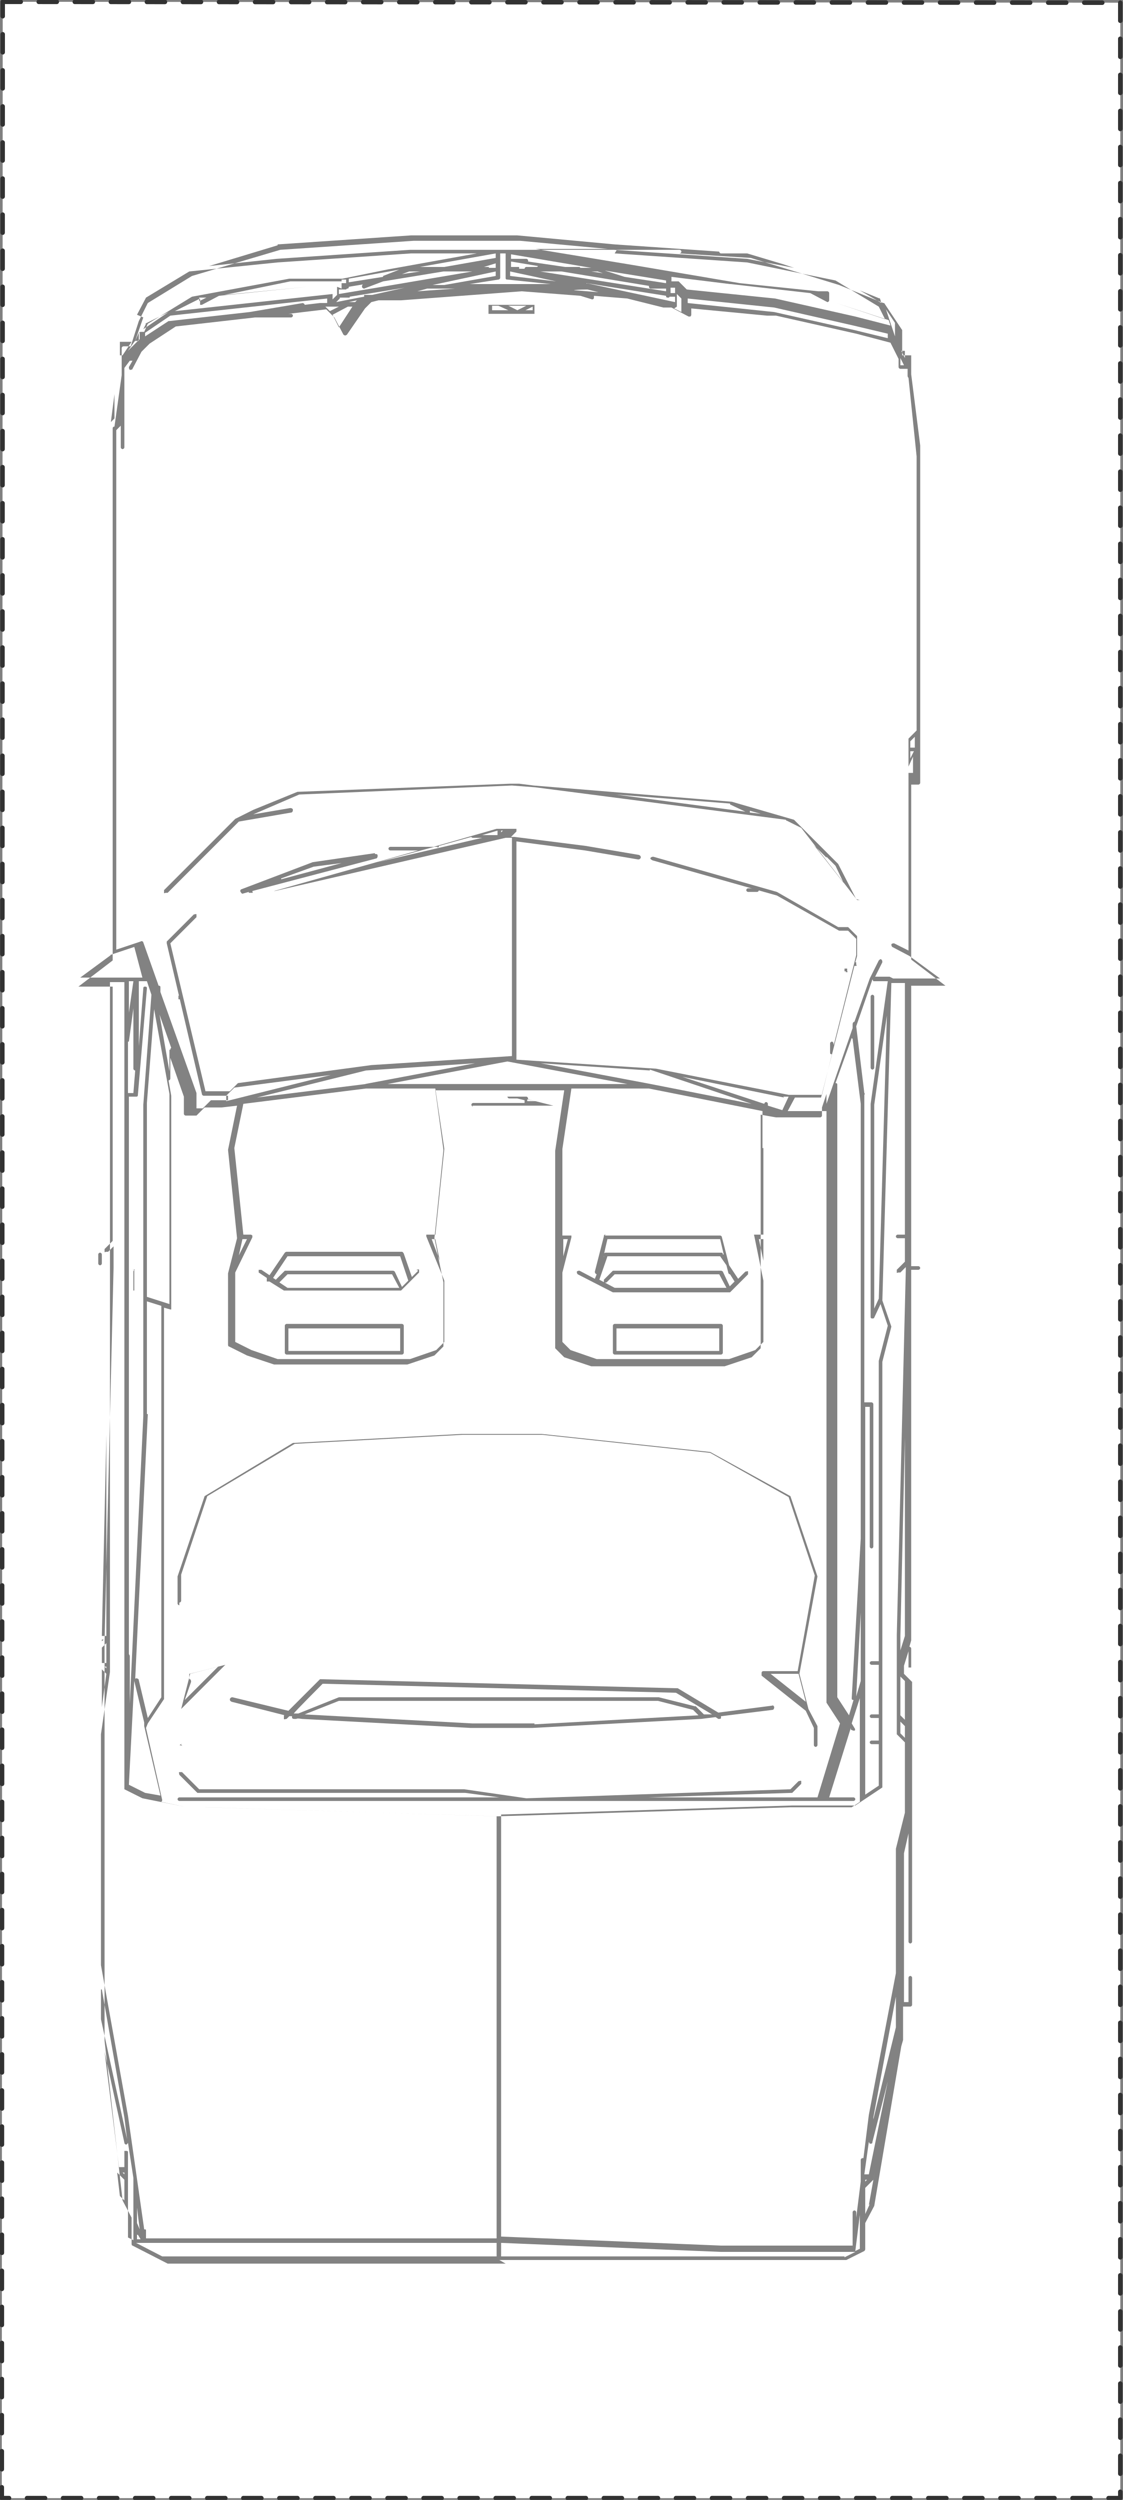 <?xml version="1.0" encoding="UTF-8"?><svg id="P2237" xmlns="http://www.w3.org/2000/svg" viewBox="0 0 124.6 277.2"><rect x="0" y="0" width="124.6" height="277.2" fill="#808080" stroke="none"/><defs><style>.cls-1{fill:#fff;stroke:#323232;stroke-dasharray:0 0 2 2;stroke-linecap:round;stroke-linejoin:round;stroke-width:.5px;}.cls-2{fill:#828282;}</style></defs><g id="P2237-2"><polyline class="cls-1" points=".3 .2 124.3 .3 124.3 277 .2 277 .3 .2"/></g><path class="cls-2" d="m96.8,118.6c.1,0,.2-.1.2-.2v-7.9c0-.1-.1-.2-.2-.2s-.2.1-.2.2v7.9c0,.1.1.2.2.2Z"/><path class="cls-2" d="m93.8,107.8c0,0,.1,0,.2,0s0,0,0-.2,0-.1,0-.2c0,0-.2,0-.3,0,0,0,0,.1,0,.2s0,.1,0,.1c0,0,0,0,.2,0Z"/><path class="cls-2" d="m95,99.7s0,0,0,0l-2-3.9s0,0,0,0l-4.9-4.9s0,0,0,0c0,0,0,0,0,0l-6.9-2s0,0,0,0c0,0,0,0,0,0l-22-1.8-1.6-.2c0,0-.1,0-.2,0h-.8c0,0-23.6.9-23.6.9,0,0,0,0,0,0l-4.9,2-2,1s0,0,0,0c0,0,0,0,0,0l-7.9,7.9c0,0,0,.2,0,.3s.1,0,.2,0,.1,0,.2,0l3-3,3-3s0,0,0,0l1.9-1.9,5.8-1c.1,0,.2-.1.2-.3,0-.1-.1-.2-.3-.2l-4.1.7,5.1-2.2,23.6-1,2.6.2,27.8,3.6c0,0,0,.1.1.1l1.6.8,6.2,8s0,0,0,0c0,0,0,0,.2,0s0,0,.1,0c0,0,0,0,0,0,0,0,0,0,0,0,0,0,0,0,0,0,0,0,0,0,0,0,0,0,0,0,0,0Zm-10-9.4l-1.8-.2s0,0,0,0c0,0,0-.2,0-.2l1.8.5Zm-4-1.1l1.7.8-14.4-1.9,12.7,1Zm10.7,5.8h0s.5.5.5.5l.5.5.9,1.9-3.3-4.2,1.4,1.4Z"/><path class="cls-2" d="m85.9,189.1l-6.2.8-4.5-2.7s0,0-.1,0l-39.4-1c0,0-.1,0-.2,0l-3.5,3.5-6.2-1.5c-.1,0-.2,0-.3.2,0,.1,0,.2.2.3l5.9,1.5h-.1c0,.2,0,.3,0,.4s.2,0,.3,0l.3-.3h.3c0,.1,0,.2,0,.2,0,0,.1.1.2.1s0,0,0,0h.3c0-.1.6,0,.6,0l18.7,1h6.9s18.7-1,18.7-1c0,0,0,0,0,0h0s1.6-.2,1.6-.2l.3.2s0,0,.1,0c0,0,.2,0,.2-.1,0,0,0-.1,0-.2l5.7-.7c.1,0,.2-.1.2-.3,0-.1-.1-.2-.3-.2Zm-26.6,2h-6.9s-18.6-1-18.6-1l3.8-1.5h35.4s3.9,1,3.9,1l.6.6-18.2,1Zm18.8-1l-.9-.9s0,0-.1,0l-4-1h-35.5s0,0,0,0l-4.5,1.8h-.5c0-.1,3.2-3.3,3.2-3.3l39.2,1,4,2.4h-.9Z"/><path class="cls-2" d="m83,98.9h1c.1,0,.2-.1.2-.2s-.1-.2-.2-.2h-1c-.1,0-.2.1-.2.2s.1.2.2.2Z"/><path class="cls-2" d="m67.2,136.9c-.1,0-.2,0-.2.2l-1,3.9c0,.1,0,.2.2.3,0,0,0,0,0,0l-.2.5-1.7-.9c-.1,0-.2,0-.3.1,0,.1,0,.2.1.3l3.9,2s0,0,.1,0h12.8s0,0,.1,0,0,0,0,0c0,0,0,0,0,0l2-2c0,0,0-.2,0-.3s-.2,0-.3,0l-.8.8-1-1.5-.8-3.1c0-.1-.1-.2-.2-.2h-12.8Zm13.8,5.8l-.8-1.7c0,0-.1-.1-.2-.1h-11.8c0,0-.1,0-.2,0l-1,1c0,0,0,.2,0,.3s.2,0,.3,0l.9-.9h11.6l.8,1.5h-12.4l-1.7-.9.9-2.6h12.5l.7,1,.2.8c0,.1.1.2.2.2s0,0,0,0c0,0,0,0,0,0l.5.8-.6.6Zm-.8-3.6h0c0-.2-.1-.2-.2-.2h-12.8c0,0-.2,0-.2.2v.3c-.1,0,.4-2,.4-2h12.5l.4,1.7Z"/><path class="cls-2" d="m80,146.8h-11.8c-.1,0-.2.1-.2.2v3c0,.1.1.2.2.2h11.8c.1,0,.2-.1.2-.2v-3c0-.1-.1-.2-.2-.2Zm-.2,3h-11.4v-2.5h11.4v2.5Z"/><path class="cls-2" d="m55.4,250.6h38.4s0,0,.1,0l2-1c0,0,.1-.1.1-.2v-2.9l1-1.9s0,0,0,0l3-17.7h0s0,0,0,0h0s0,0,0,0c0,0,0,0,0,0,0,0,0,0,0,0,0,0,0,0,0,0,0,0,0,0,0,0,0,0,0,0,0,0s0,0,0,0l.2-.7s0,0,0,0,0,0,0,0v-1s0,0,0,0,0,0,0,0v-1h0s0-1.7,0-1.7h.8c.1,0,.2-.1.2-.2v-3c0-.1-.1-.2-.2-.2s-.2.1-.2.2v2.7h-.5v-16.5s.5-2.2.5-2.2v12c0,.1.1.2.2.2s.2-.1.2-.2v-21.7h0v-2h0v-4.9c0,0,0-.1,0-.2l-.9-.9v-.9l.5-1.6v1.6s0,0,0,0c0,0,0,.1,0,.2,0,0,0,0,.1,0,0,0,0,0,0,0,0,0,.1,0,.2,0h0s0,0,0,0c0,0,0,0,0-.1v-2c0-.1-.1-.2-.2-.2s0,0,0,0l.2-.7s0,0,0,0c0,0,0,0,0,0v-41.1h.8c.1,0,.2-.1.2-.2s-.1-.2-.2-.2h-.8v-31.1h3.7s0,0,0,0c0,0,0,0,0,0,0,0,0,0,.1,0,0,0,0,0,0,0,0,0,0,0,0,0,0,0,0,0,0,0,0,0,0,0,0,0,0,0,0,0,0,0s0,0,0,0c0,0,0,0,0,0,0,0,0,0,0,0s0,0,0,0c0,0,0,0,0,0l-3.8-2.9v-19.4h.8c.1,0,.2-.1.2-.2v-1s0,0,0,0,0,0,0,0v-3.9h0v-32.5s0,0,0,0c0,0,0,0,0,0h0s-1-7.9-1-7.9v-2c0,0,0-.1,0-.1,0,0,0,0,0,0h0s0,0-.2,0h-.8v-2.7s0,0,0-.1l-2-3s0,0-.1,0l-4.9-2s0,0,0,0l-9.8-3s0,0,0,0h0s-8-.5-8-.5h.1c.1,0,.2-.1.2-.2s-.1-.2-.2-.2h-6.9s-10.8-1-10.8-1c0,0,0,0,0,0h0s-11.8,0-11.8,0l-14.8,1-9.8,2.9h0s0,0,0,0l-4.9,3s0,0,0,0c0,0,0,0,0,0,0,0,0,0,0,0,0,0,0,0,0,0l-1,2-.9,2.8h-.8c-.1,0-.2.1-.2.2v1s0,0,0,0,0,0,0,0v1s0,0,0,0,0,0,0,0v1h0s0,0,0,0,0,0,0,0l-.8,5.7c0,0-.2,0-.2.2v1h0v58l-3.8,2.9s0,0,0,0c0,0,0,0,0,0,0,0,0,0,0,0,0,0,0,0,0,0,0,0,0,0,0,0s0,0,0,0c0,0,0,0,0,0,0,0,0,0,0,0,0,0,0,0,0,0,0,0,0,0,0,0,0,0,0,0,.1,0,0,0,0,0,0,0s0,0,0,0h3.7v28.2l-.9.9c0,0,0,.2,0,.3s.1,0,.2,0,.1,0,.2,0l.6-.6v2.4l-1,41.4s0,0,0,0,0,0,0,0v3s0,0,0,0,0,0,0,0v1s0,0,0,0,0,0,0,0v2.9s0,0,0,0,0,0,0,0v4.9s0,0,0,0,0,0,0,0v6.9s0,0,0,0,0,0,0,0v8.8s0,0,0,0,0,0,0,0v8.9s0,0,0,0,0,0,0,0v3.9s0,0,0,0,0,0,0,0v2s0,0,0,0,0,0,0,0v1s0,0,0,0,0,0,0,0v1s2,17.7,2,17.7h0s0,0,0,0h0s0,0,0,0c0,0,0,0,0,0h0s0,0,0,0h0s0,0,0,0h0s0,0,0,0h0s0,0,0,0l1,1.9v2.9c0,0,0,.2.1.2l3.9,2s0,0,.1,0h37.4ZM14.3,115.5l.5-3.7v6.7c0,.1.1.2.2.2h0s-.2,2.5-.2,2.5h-.6v-5.7Zm0-3.2v-3.5h.5l-.5,3.5Zm0,71.1s0,0,0,0,0,0,0,0v-61.8h.8c.1,0,.2,0,.2-.2l1-11.8c0-.1,0-.2-.2-.2-.1,0-.2,0-.2.2l-.5,6.4v-7.2h.8s0,0,0,0c0,0,0,0,.1,0,0,0,0,0,0,0h0s0,0,0,0c0,0,0,0,0,0,0,0,0,0,0,0l.5,1.5-.9,12.2v34.5l-1.5,31.9v-5.3Zm2-39.6v-21.5l.8-10.4,1.7,9.4v23.3l-2.5-.8Zm0,13v-12.5l1.6.5s0,0,0,.1v43.3l-1.5,2.3-1-4.2c0-.1-.1-.2-.3-.2,0,0-.1,0-.1.1l1.4-29.4Zm2.5-40.4v2.4l-1.1-6.3,1.3,3.7c0,0-.1,0-.1.2Zm-3.9,70l1.1,4.6h0c0,.2,0,.3,0,.4,0,0,0,0,0,0l1.8,7.7s0,0,0,0l-1.7-.3-1.8-.9.6-11.6Zm1.5,4.7l1.8-2.7s0,0,0-.1v-43.3s0,0,0,0l.7.2s0,0,0,0c0,0,.1,0,.1,0,0,0,0,0,0,0,0,0,0,0,0,0,0,0,0,0,0,0,0,0,0,0,0,0v-23.7s-.3-1.7-.3-1.7c0,0,0,0,0,0,.1,0,.2-.1.2-.2v-2.3l1.5,4.3v1.9c0,.1.1.2.2.2h1c0,0,.1,0,.2,0l.9-.9h1.9s0,0,0,0c0,0,0,0,0,0h0l1.7-.2-1,4.9s0,0,0,0l1,9.8-1,3.9s0,0,0,0h0v7.9c0,0,0,.2.1.2l2,1,3,1s0,0,0,0h14.8s0,0,0,0l3-1s0,0,0,0l1-1s0,0,0-.2v-6.9s-1-4.9-1-4.9l1-9.8s0,0,0,0c0,0,0,0,0,0l-.9-6.6h14.3l-1,6.7v21.7c0,0,0,.1,0,.2l1,1s0,0,0,0l3,1s0,0,0,0h14.8s0,0,0,0l3-1s0,0,0,0l1-1s0,0,0-.2v-6.9s0,0,0,0v-18.8l1.7.3s0,0,0,0h4.9c.1,0,.2-.1.2-.2v-.9l.5-1.5v67.4s0,0,0,.1l1.5,2.3-2.5,8.2h-18.8l16-.5s0,0,0,0,0,0,0,0h0s0,0,0,0c0,0,0,0,0,0l1-1c0,0,0-.2,0-.3s-.2,0-.3,0l-.9.9-29.3,1h0l-6.9-1h-29.4l-1.9-1.9c0,0-.2,0-.3,0s0,.2,0,.3l2,2s0,0,.2,0h29.5s3.8.5,3.8.5H19.9c-.1,0-.2.1-.2.2s.1.2.2.2h74.8c.1,0,.2-.1.2-.2s-.1-.2-.2-.2h-2.7l2.4-7.7v.2c.1,0,.2.1.3.1s0,0,.1,0c.1,0,.1-.2,0-.3l-.3-.5.9-2.8v11.3c0,0,0,.1,0,.2l-.9.6h-6.8l-32.5,1-32.5-1h-1.9s-2.9-.6-2.9-.6c0,0,.1-.1.1-.2l-1.8-8Zm55.7-72.5l11.3,3.8-11.2-2.2-12.2-2.3,12.1.8Zm14.8,3h.6l-.7,1.5-1.6-.5v-.2c0-.1-.1-.2-.2-.2s-.2.1-.2.2h0s-9.1-3-9.1-3l11.3,2.3Zm-2.2,18.2l-.5-2.4h.5v2.4Zm0-12.5v9.6h-.8c0,0-.1,0-.2,0s0,.1,0,.2l1,4.9v6.8l-.9.9-2.9,1h-14.7l-2.9-1-.9-.9v-7.7s1-3.9,1-3.9c0,0,0-.1,0-.2,0,0-.1,0-.2,0h-.8v-9.6s1-6.7,1-6.7h8.6l12.6,2.5v4.1Zm-22.2,10.1h.5l-.5,1.9v-1.9Zm7.2-17.2h-26.7l13.3-2.5,13.3,2.5Zm-21.4,17.2l.5,2.4-.9-2.4h.5Zm0-.5h-.8c0,0-.1,0-.2,0,0,0,0,.1,0,.2l2,4.9v6.8l-.9.9-2.9,1h-14.7l-2.9-1-1.8-.9v-7.7l1.9-3.9c0,0,0-.2,0-.2s-.1-.1-.2-.1h-.8l-1-9.6,1-4.9s0,0,0,0l13.6-1.7h7.7l1,6.7-1,9.6Zm-21.3.5h.4l-.9,1.8.4-1.8Zm13.6-17.2l-12.1,1.5,12.1-3,12.1-.8-12.2,2.3Zm-15.5,1.9v-.6l.9-.9,10.7-1.4-11.6,2.9Zm71.8-13.3h1.6l-1.9,13.6v23.6c0,.1,0,.2.2.2,0,0,0,0,0,0,0,0,.2,0,.2-.1l.7-1.5.8,2.4-1,3.9v33.3h-.8c-.1,0-.2.1-.2.2s.1.2.2.2h.8v5.5h-.8c-.1,0-.2.1-.2.2s.1.2.2.2h.8v2.5h-.8c-.1,0-.2.1-.2.2s.1.2.2.2h.8v4.6l-1.5,1v-28.4s0,0,0,0h0s0-14.6,0-14.6h.5v15.5c0,.1.1.2.2.2s.2-.1.2-.2v-15.8c0-.1-.1-.2-.2-.2h-.8v-33.3s0-.8,0-.8c0,0,.1-.1,0-.2l-.9-7.4,1.8-5.2Zm.6,35.2l-.5,1.1v-22.6s1.4-9.9,1.4-9.9l-.9,31.5Zm-2,42.4l-.5,1.7.5-9.3v7.6Zm-.9-71.2l.9,7.2v48.2l-1,17.7c0,.1,0,.2.2.2,0,0,0,0,0,0,0,0,0,0,0,0l-.5,1.7-1.3-2v-67.9c0-.1,0-.2-.2-.2l1.8-5Zm-.9,135h-38.1v-1.5l24.4,1h14.8s0,0,.1,0l-1.2.6Zm1.8-.9l-.6.3s0,0,0,0c0,0,0,0,0,0,0,0,0,0,0,0,0,0,0,0,0,0h0s0,0,0,0,0,0,0,0l.5-4v3.9Zm3.9-25.5v1l-2.5,10.2v-.2s2.5-13.4,2.5-13.4v2.5Zm-2.8,13s0,0,0,0c0,0,0,0,0,0v.2c0,0,0-.2,0-.2Zm-.1.9s0,0,.1,0c0,0,0,0,0,0,.1,0,.2,0,.2-.2l1.7-6.7-2.1,10.3h-.5l.5-3.6Zm-.5,4h.2l-.2.2v-.2Zm.5,2.7l-.5,1.1v-2.9l.9-.9s0,0,0,0c0,0,0,0,0,0l.2-1.1-.7,3.9Zm3.4-53.5l.5.5v1.3l-.5-.5v-1.3Zm.5-4.4v3.8s0,0,0,0,0,0,0,0v.4l-.5-.5v-4.3l.5.5Zm0-5.1l-.5,1.6v-1.6h0s0,0,0,0,0,0,0,0l.5-22v21.9Zm0-45.3v.8h-.8c-.1,0-.2.1-.2.2s.1.2.2.2h.8v2.6l-.9.9c0,0,0,.2,0,.3s.1,0,.2,0,.1,0,.2,0l.6-.6v.4l-1,40.4s0,0,0,0h0s0,0,0,0v10.8c0,0,0,.1,0,.2l.9.9v7.8l-1,4v13.8l-3,15.7-.6,4.8s0,0-.1,0c-.1,0-.2.1-.2.2v2.4l-.5,4v-.6c0-.1-.1-.2-.2-.2s-.2.1-.2.2v2.9s0,0,0,0,0,0,0,0v.8h-5.7s-8.9,0-8.9,0l-24.4-1v-46.8l32.3-1h6.9s0,0,.1,0l3-2s0,0,0,0c0,0,0,0,0,0,0,0,0,0,0,0,0,0,0,0,0,0v-13.8h0s0,0,0,0v-33.4s1-3.9,1-3.9c0,0,0,0,0,0,0,0,0,0,0,0l-1-2.9,1-35.2h1.5v27.3Zm-1.7-27.8h-1.6l.8-1.6c0-.1,0-.2-.1-.3s-.2,0-.3.1l-1,2s0,0,0,0c0,0,0,0,0,0l-1.7,4.8s0,0,0,0c-.1,0-.2.1-.2.3v.4s-2.9,8.4-2.9,8.4c0,0,0,0,0,0v.8h-4.3l.8-1.5h2.8c0,0,0,0,.1,0,0,0,0,0,0,0,0,0,0,0,0,0,0,0,0,0,0,0l3.7-14.6s0,0,0,0c0,0,.1,0,.2,0s0-.1,0-.2,0-.1,0-.2c0,0,0,0-.1,0l.2-.7s0,0,0,0c0,0,0,0,0,0v-2c0,0,0-.1,0-.2l-1-1s0,0-.2,0h-.9l-6.8-3.9s0,0,0,0c0,0,0,0,0,0l-13.7-3.9h0c-.1,0-.2,0-.3.1s0,.2.2.3l13.8,3.9,6.9,3.9s0,0,.1,0c0,0,0,0,0,0s0,0,0,0h.9l.9.9v1.8l-2.5,10h0c0-.3-.1-.4-.2-.4s-.2.1-.2.2v1c0,.1,0,.2.2.2l-1.1,4.5h-3.7l-14.7-2.9s0,0,0,0c0,0,0,0,0,0l-15.5-1v-24.2l7.6,1,5.9,1c.1,0,.2,0,.3-.2,0-.1,0-.2-.2-.3l-5.9-1-7.9-1s0,0,0,0c0,0,0,0,0,0h-.4l.6-.6s0-.1,0-.2h0s0,0,0,0c0,0,0,0,0,0,0,0,0-.1,0-.1s-.1,0-.2,0h-2s0,0,0,0l-7,2h-4.8c-.1,0-.2.1-.2.2s.1.2.2.2h3.1l-16,4.5s0,0,0,0c0,0,0,0,0,0,0,0,0,0,0,0,0,0,0,0,0,0,0,0,0,0,0,0,0,0,0,0,0,0s0,0,0,0c0,0,0,0,0,0,0,0,0,0,0,0s0,0,0,0c0,0,0,0,0,0,0,0,0,0,0,0s0,0,0,0c0,0,0,0,0,0,0,0,0,0,.1,0h0s0,0,0,0,0,0,0,0c0,0,0,0,0,0l25.6-5.9h.7v5.7s0,0,0,0c0,0,0,0,0,0v18.5l-15.6,1-14.8,2s0,0,0,0c0,0,0,0,0,0l-.9.9h-2.7l-3.9-16.4.9-.9h0s2-2,2-2c0,0,0-.2,0-.3s-.2,0-.3,0l-2,2s0,0,0,0,0,0,0,0l-1,1c0,0,0,.1,0,.2l3.9,16.7c0,.1.1.2.2.2h2.7v.5h-1.7c0,0-.1,0-.2,0l-.9.9h-.7v-1.7s0,0,0,0l-4-11.2v-.5c0-.1,0-.2-.2-.2,0,0,0,0,0,0l-1.7-4.8s0,0,0,0c0,0,0,0,0,0h0c0-.1-.2-.2-.3-.1,0,0,0,0,0,0,0,0,0,0,0,0l-2.7.9v-20.4s0,0,0,0,0,0,0,0v-1s0,0,0,0,0,0,0,0v-2s0,0,0,0,0,0,0,0v-2s0,0,0,0,0,0,0,0v-10.8s0,0,0,0,0,0,0,0v-8.8s0,0,0,0,0,0,0,0v-9.8s0,0,0,0,0,0,0,0v-2.8l.5-.5v2.4c0,.1.1.2.2.2s.2-.1.2-.2v-3h0v-5.8l.6-.8h.2c0,0,.1,0,.1,0,0,0,0,0,0,0h0s0,0,0,0h0s-.4.7-.4.7c0,.1,0,.2.1.3s0,0,.1,0c0,0,.2,0,.2-.1l1-1.9.9-.9,2.9-1.9,8.8-1h0s0,0,0,0h.8s0,0,.2,0h3c.1,0,.2-.1.2-.2s-.1-.2-.2-.2h-.3l4.2-.5.9.9,1,1.9c0,0,.1.1.2.1,0,0,0,0,0,0,0,0,.1,0,.2-.1l2-2.9.7-.7.8-.2h2.2s0,0,0,0h.3c0,0,13.4-1,13.4-1h0l6.5.5,1.3.4s0,0,0,0c0,0,.2,0,.2-.2,0,0,0-.1,0-.2l3.7.3,4,1h.9l1.9,1c0,0,.2,0,.2,0s.1-.1.1-.2v-.7l8.4.8s0,0,0,0c0,0,0,0,0,0,0,0,0,0,0,0,0,0,0,0,.1,0h.9s8.9,2,8.9,2l3.8,1,.9,1.8v.9c0,.1.1.2.2.2h.8v.8c0,0,0,.1.1.2l.9,8.7v30.4l-.9.9s0,.1,0,.2v23.3l-1.6-.8c-.1,0-.2,0-.3.1,0,.1,0,.2.1.3l1.9,1,3.4,2.5h-5.2Zm-50.2-14.3c0,0,.2,0,.2-.2l3.6-1c0,0,0,.1.2.1h1l-11.6,2.7,6.3-1.7h.4Zm6.7-1.4h-1.7l1.7-.5v.5Zm.4-.3v-.2h.2l-.2.2ZM14.6,37.9l-1,1.5h-.3v-1.5h1.3Zm53.6-9.8l14.7,1,9.8,2,4.8,2.9.7,1.4-5.4-1.8s0,0,0,0c0,0,0,0,0,0,0,0,0,0,0,0,0,0,0,0,0,0,0,0,0,0,0,0,0,0,0,0,0,0,0,0,0,0,0,0,0,0,0,0,0,0s0,0,0,0c0,0,0,0,0,0,0,0,0,0,0,0,0,0,0,0,0,0,0,0,0,0,0,0l5.8,1.9.2.6-3.9-1-8.9-2s0,0,0,0c0,0,0,0,0,0l-9.8-1-.9-.9s0,0,0,0c0,0,0,0,0,0,0,0,0,0,0,0,0,0,0,0,0,0,0,0,0,0,0,0h-.8v-.5l6.5.8s0,0,0,0h0s0,0,0,0c0,0,0,0,0,0,0,0,0,0,.1,0,0,0,0,0,0,0h0s0,0,0,0,0,0,0,0l8.8,1,1.9,1h0s0,0,0,0c0,0,0,0,0,0s0,0,0,0c.1,0,.2-.1.2-.2s0,0,0,0v-.8s0,0,0,0c0-.1-.1-.2-.2-.2h-1l-8.7-.9s0,0,0,0c0,0,0,0,0,0,0,0,0,0,0,0l-11.8-2s0,0,0,0c0,0,0,0,0,0,0,0,0,0,0,0,0,0,0,0,0,0,0,0,0,0,0,0,0,0,0,0,0,0,0,0,0,0,0,0,0,0,0,0,0,0l-10.9-1.8h2.2s6.9,0,6.9,0Zm29.4,4.9l.2.6-2.4-1.4,2.2.9Zm3.4,50.3h.4l-.4.8v-.8Zm.5-1.2v.8h-.5v-.7l.5-.5v.4Zm-25.2-48.5v-.5l9.6,1,8.8,2,3.8.9v.5l-3.7-.9-8.9-2-9.6-1Zm-12.3-1.4h-.3c0-.1,1.5-.1,1.5-.1h0s1.2.3,1.2.3l-2.5-.2Zm2.9-1.9l-1.3-.2h.7l.6.2Zm-7.6-.2h3l9.7,1.6s0,0,0,.1c0,.1.1.2.2.2h1.7v.3l-14.6-2.3Zm.3-.5h-1.2c-.1,0-.2.1-.2.2s0,0,0,0h-.6c0-.1,0-.2,0-.2,0,0-.2,0-.3,0,0,0,0,0,0,0h-.6v-.6l3,.5Zm14.3,3.2c0,.1,0,.2.2.2s.1,0,.2-.1h.6v.6l-9.8-2.1,8.8,1.4Zm1-.8v.5h-.5v-.6h.5Zm-1-1v.4l-4.6-.7s0,0,0,0l-2.2-.7,6.8,1.1Zm-9.6-1.4h-1.6l-4.1-.6s0,0,0-.1c0-.1-.1-.2-.2-.2h-1.7v-.5l8.9,1.5h-1.2Zm-7.7.5l5.1,1.1-5.1-.6v-.5Zm18.5,3.9s0,0,0,0c0,0,0,0,0,0,0,0,0,0,0,0,0,0,0,0,0,0,0,0,0,0,0,0,0,0,0,0,0,0,0,0,0,0,0,0,0,0,0,0,0,0,0,0,0,0,0,0v-1h0v-.4l.5.5v.9s0,0,0,0,0,0,0,0v.6l-.8-.4s0,0,0,0Zm24.8,5.7h0s.4.8.4.8h-.4v-.8Zm.5,0l-.4-.8h.4v.8Zm-44.3-11.6v1.7s0,0,0,0,0,0,0,0h0v1c0,.1,0,.2.2.2l4.8.5h-2.8c0,0-.1,0-.2,0h-.8c0,0,0,0,0,0h-5.2s3.2-.5,3.2-.5c.1,0,.2-.1.2-.2v-1h0s0,0,0,0v-1.7h.5Zm-22.5,5.5l-5.9,1-8.9,1s0,0-.1,0l-2.6,1.7v-.4l2.8-1.9,17.4-1.9v.5h-.8s0,0,0,0c0,0,0,0,0,0l-1.7.2s0,0,0,0c0-.1-.1-.2-.3-.2Zm12.8-3.5h.2l-2,.3.8-.3h.9Zm2.9,1.5h-1.3s7-1.5,7-1.5v.5l-5.7,1s0,0,0,0Zm-10.8.4c.1,0,.2,0,.2-.2l1.8-.3h-.2c-.1.1-.2.2-.1.4,0,0,.1.1.2.1s0,0,0,0l2.1-.8,6.7-1.1h3.2l-10.6,1.8-4.2.7v-.5h.6s0,0,.2,0Zm15.8-2.4h-.6l1.3-.4v.5h-.6s0,0-.2,0Zm-2,0h-.2.4c0,0-.2,0-.2,0Zm-14.6,3.4h.7c0,0,0,0,0,0,0,0,.1,0,.2,0s.1,0,.2,0c0,0,0,0,0-.1l6.1-1-3.6.8h-.7c0,0-.1,0-.2,0v.2c-.1,0-3.1.6-3.1.6l.4-.4Zm.7-2v.4h-.5c0,0,0-.4,0-.4h.5Zm-1,.8v.9l-.5.5v-.4s0,0,0,0,0,0,0,0v-1s0,0,0,0c0,0,0-.1,0-.2,0,0,0,0,0,0,0,0,0,0,0,0s0,0,0,0c0,0,0,0,0,0,0,0,0,.1,0,.2s0,0,0,0v.8l-17.5,1.9s0,0,0,0l2.8-1.4v.6h0s0,0,0,0c0,0,0,0,0,.1,0,0,0,0,0,0,0,0,0,0,0,0h0s0,0,.1,0,0,0,.1,0l1.9-1,9.8-1s0,0,0,0,0,0,0,0h0s0,0,0,0c0,0,0,0,0,0,0,0,0,0,0,0,0,0,0,0,0,0,0,0,0,0,0,0,0,0,0,0,0,0s0,0,0,0c0,0,0,0,0,0,0,0,0,0,0,0,0,0,0,0,0,0,0,0,0,0,0,0,0,0,0,0,0,0,0,0,0,0,0,0l-9.2.9,7.3-1.5h5.7v.8Zm-15.3,1.6v-.4h.8l-.8.4Zm-6,2.5l2.6-1.3-2.8,1.9h0l.3-.6Zm20.5-1.9s0,0,0,0,0,0,0,0h1s0,0,0,0,0,0,0,0h0l-1,.5-.5-.5h.4Zm2,0h.5l-1.5,2.3-.7-1.4,1.7-.9Zm.8-.5h-.7l.9-.2-.2.2Zm8-1.5h3.1l-4.2.3,1.1-.3Zm7.6-3.4l-5.7,1h-2.7l8.4-1.5v.5Zm-12.5,2.1l-3.8.6v-.4l5.6-1-1.8.7Zm-27.5,7.1h0s0,0,0,0h0s0,0,0,0c0,0,0,0,0,0l.4-.9h.1v.7l-.9.9s0,0,0,0l-.4.4.7-1Zm-1.9,2h0,0s0,0,0,0Zm-.4,6.6l-.4.4.4-3.1v2.7Zm88.6,39.3h-.5v-.7l.5-1.1v1.8Zm-2-48.4l-1-3,1,1.5v1.5ZM30.8,27.1l14.8-1h11.8s0,0,0,0h0s0,0,0,0l10.8,1,11.6.8c0,.1.1.2.2.2h2.9l4,1.2,1.2.4-5.2-1-14.8-1h-16.7s-5.9,0-5.9,0l-14.8,1-7.5.8,7.6-2.3Zm-15.6,7.8l1-1.9,4.8-2.9,9.8-1,14.8-1h7.3l-10,1.8s0,0,0,0c0,0,0,0,0,0,0,0,0,0,0,0,0,0,0,0,0,0,0,0,0,0,0,0,0,0,0,0,0,0,0,0,0,0,0,0l-4.9,1h-5.9s0,0,0,0h0s0,0,0,0h0s-10.8,2-10.8,2c0,0,0,0,0,0l-4.9,3s0,0,0,0l-.4.9h-.4c-.1,0-.2.1-.2.2v.8h-.4l.9-2.6Zm-3,71l2.7-.9.9,3.4h-6.9l3.4-2.5Zm1.6,3v89.4c0,0,0,0,0,.1,0,0,0,0,0,0,0,0,0,0,0,0l2,1s0,0,0,0l5,1h2l32.3,1v12.6s0,0,0,0,0,0,0,0v34.2H16.2v-.6s0,0,0-.2,0-.2-.2-.2l-1.8-12.6-3-16.7v-25.6l1-6.9s0,0,0,0c0,0,0,0,0,0s0,0,0,0v-3.9s0,0,0,0,0,0,0,0v-40.4s0,0,0,0,0,0,0,0v-1s0,0,0,0,0,0,0,0v-2.9s0,0,0,0,0,0,0,0v-28.3h1.5Zm1.4,137.6v-1.7l.3,2.4-.3-.7Zm0,1.3h.1l.3.5h-.4v-.5Zm-3.4-62.8l-.2-.2h.2v.2Zm0-1.4v.8h-.5v-1.7l.5-.5v1.4Zm-.5,4.9v-3.4l.5.5-.5,3.7v-.8Zm.5-7.9v.8h-.5l.5-22.3v21.5Zm-.5,1.2h.2l-.2.2v-.2Zm0,38.8l2.5,14.2.3,2.4-2.9-13.3v-3.3Zm2,22.9l-.3-2.6.8.8v2.3l-.5-.5Zm.5-2.4l-.2-.2h.2v.2Zm.4,3.5h0v-3h0v-2.9s0,0,0,0c0,0,0,0,0-.1,0,0,0-.1-.2-.1s-.1,0-.2,0c0,0,0,0,0,0,0,0,0,0,0,0,0,0,0,0,0,.1v1.7h-.6l-1.6-12.8,2.2,10.1c0,.1.1.2.2.2s0,0,0,0c0,0,.1,0,.2-.2l.6,3.9v3.9s0,0,0,0c0,0,0,0,0,0v2.9s0,0,0,0,0,0,0,0h0c0,0,0,.1,0,.1,0,0,0,0,0,0l-.6-.3v-3.8Zm.6,4.1s0,0,.1,0c0,0,0,0,0,0h0s0,0,0,0c0,0,0,0,0,0h1s0,0,0,0h39.2v1.5H18l-3.1-1.6Z"/><path class="cls-2" d="m54.2,34.8s0,0,0,0c0,0,0,0,0,0,0,0,0,0,0,0,0,0,0,0,0,0h4.9c0,0,.1,0,.2,0,0,0,0,0,0-.1s0,0,0,0v-.9s0,0,0,0c0,0,0,0,0,0,0,0,0,0,0,0,0,0,0,0,0,0,0,0,0,0,0,0,0,0,0,0,0,0,0,0,0,0,0,0,0,0,0,0,0,0,0,0,0,0,0,0h0s0,0,0,0h0s0,0,0,0c0,0,0,0,0,0,0,0,0,0,0,0h0s0,0,0,0c0,0,0,0,0,0,0,0,0,0,0,0h-4.9s0,0,0,0c0,0-.1,0-.2,0h0s0,0,0,.1c0,0,0,0,0,0h0v1h0s0,0,0,0c0,0,0,0,0,.1Zm2.2-.9h1s0,0,0,0,0,0,0,0h1s0,0,0,0,0,0,0,0h0l-1,.5-1-.5h0Zm2.7.1v.4h-.8l.8-.4Zm-3.8-.1l1.1.5h-1.8v-.5h.7Z"/><path class="cls-2" d="m52.4,122.6h8.9c0,0,.1,0,.1,0,0,0,0,0,0,0,0,0,0,0,0,0,0,0,0,0,0,0,0,0,0,0,0,0,0,0,0,0,0,0,0,0,0,0,0,0,0,0,0,0,0,0,0,0,0,0,0,0l-2.8-.7h0c0-.2-.1-.3-.2-.3h-2s0,0,0,0c0,0,0,0-.1,0,0,0,0,0,0,0,0,0,0,0,0,0,0,0,0,0,0,0s0,0,0,0h0c0,.1.1.2.2.2h0s0,0,0,0,0,0,0,0h.9l.8.2v.3h-5.7c-.1,0-.2.1-.2.2s.1.2.2.2Zm6.1-.7l.9.2h-.9v-.2Z"/><path class="cls-2" d="m46.4,140.9l-.7.7-.9-2.6c0,0-.1-.2-.2-.2h-12.8c0,0-.1,0-.2.1l-1.7,2.5-.9-.6c-.1,0-.2,0-.3,0,0,.1,0,.2,0,.3l.9.6h0c0,.1,0,.3,0,.4.1,0,.2,0,.3,0h0s1.6,1,1.6,1c0,0,0,0,.1,0h12.8s0,0,.1,0,0,0,0,0c0,0,0,0,0,0l2-2c0,0,0-.2,0-.3s-.2,0-.3,0Zm-14.5-1.6h12.5l.9,2.7-.7.7-.8-1.7c0,0-.1-.1-.2-.1h-11.8c0,0-.1,0-.2,0l-1,1s0,0,0,0l-.3-.2,1.6-2.4Zm-.9,2.9s0,0,0,0l.9-.9h11.6l.8,1.5h-12.4l-.9-.6Z"/><path class="cls-2" d="m44.6,146.8h-12.8c-.1,0-.2.1-.2.2v3c0,.1.1.2.2.2h12.8c.1,0,.2-.1.2-.2v-3c0-.1-.1-.2-.2-.2Zm-.2,3h-12.4v-2.5h12.4v2.5Z"/><path class="cls-2" d="m41.6,94.6l-6.9,1-7.9,3c-.1,0-.2.2-.1.3,0,0,.1.2.2.2s0,0,0,0l.7-.2s0,0,0,.1c0,0,0,0,.2,0s.1,0,.2,0,0-.1,0-.2,0,0,0,0l13.7-3.6c.1,0,.2-.1.2-.3s-.1-.2-.3-.2Zm-10.4,2.8l3.6-1.3,3.1-.4-6.7,1.8Z"/><path class="cls-2" d="m19.9,193.5c.1,0,.2-.1.2-.2v-3.8l4.9-4.9s0,0,0,0c0,0,0,0,0,0,0,0,0,0,0,0,0,0,0,0,0,0,0,0,0,0,0,0,0,0,0,0,0,0s0,0,0,0c0,0,0,0,0,0,0,0,0,0,0,0,0,0,0,0,0,0l-3.9,1s0,0,0,0c0,0,0,0,0,0,0,0,0,0,0,0s0,0,0,0c0,0,0,0,0,0,0,0,0,0,0,0l-1,3.9s0,0,0,0c0,0,0,0,0,0v3.9c0,.1.1.2.2.2Zm1.1-7.3s0,0,0,0v-.6c.1,0,3.2-.8,3.2-.8l-3.7,3.7.7-2c0-.1,0-.2-.1-.3Z"/><path class="cls-2" d="m19.9,177.7c.1,0,.2-.1.2-.2v-2.9l2.9-8.7,9.7-5.8,18.6-1s0,0,0,0,0,0,0,0h8.9l18.6,2,8.7,4.9,2.9,8.7-1.9,10.6h-3.8c0,0-.2,0-.2.2,0,0,0,.2,0,.3l4.9,3.9.9,1.9v1.9c0,.1.1.2.2.2s.2-.1.2-.2v-2s0,0,0-.1l-1-1.9-1-3.9,2-10.8s0,0,0,0c0,0,0,0,0,0l-3-8.9s0,0,0,0c0,0,0,0,0,0l-8.9-4.9s0,0,0,0c0,0,0,0,0,0l-18.7-2s0,0,0,0c0,0,0,0,0,0h-8.9s0,0,0,0c0,0,0,0,0,0l-18.7,1s0,0,0,0c0,0,0,0,0,0l-9.8,5.9s0,0,0,0c0,0,0,0,0,0l-3,8.9s0,0,0,0v3c0,.1.1.2.2.2Zm69.5,11l-3.9-3.1h3.1l.8,3.1Z"/><path class="cls-2" d="m19.8,110.4s0,0,0,.2,0,.1,0,.2c0,0,.1,0,.2,0s.1,0,.2,0,0-.1,0-.2,0-.1,0-.2c0,0-.2,0-.3,0Z"/><path class="cls-2" d="m15,140.8c-.1,0-.2.1-.2.2v2h0s0,0,0,0c0,0,0,0,0,.1,0,0,0,0,0,0,0,0,0,0,0,0,0,0,0,0,0,0,0,0,0,0,0,0s0,0,0,0c0,0,0,0,.1,0,0,0,0-.1,0-.2h0s0,0,0,0v-2c0-.1-.1-.2-.2-.2Z"/><path class="cls-2" d="m11.3,140.1v-1c0-.1-.1-.2-.2-.2s-.2.1-.2.2v1c0,.1.1.2.2.2s.2-.1.2-.2Z"/></svg>